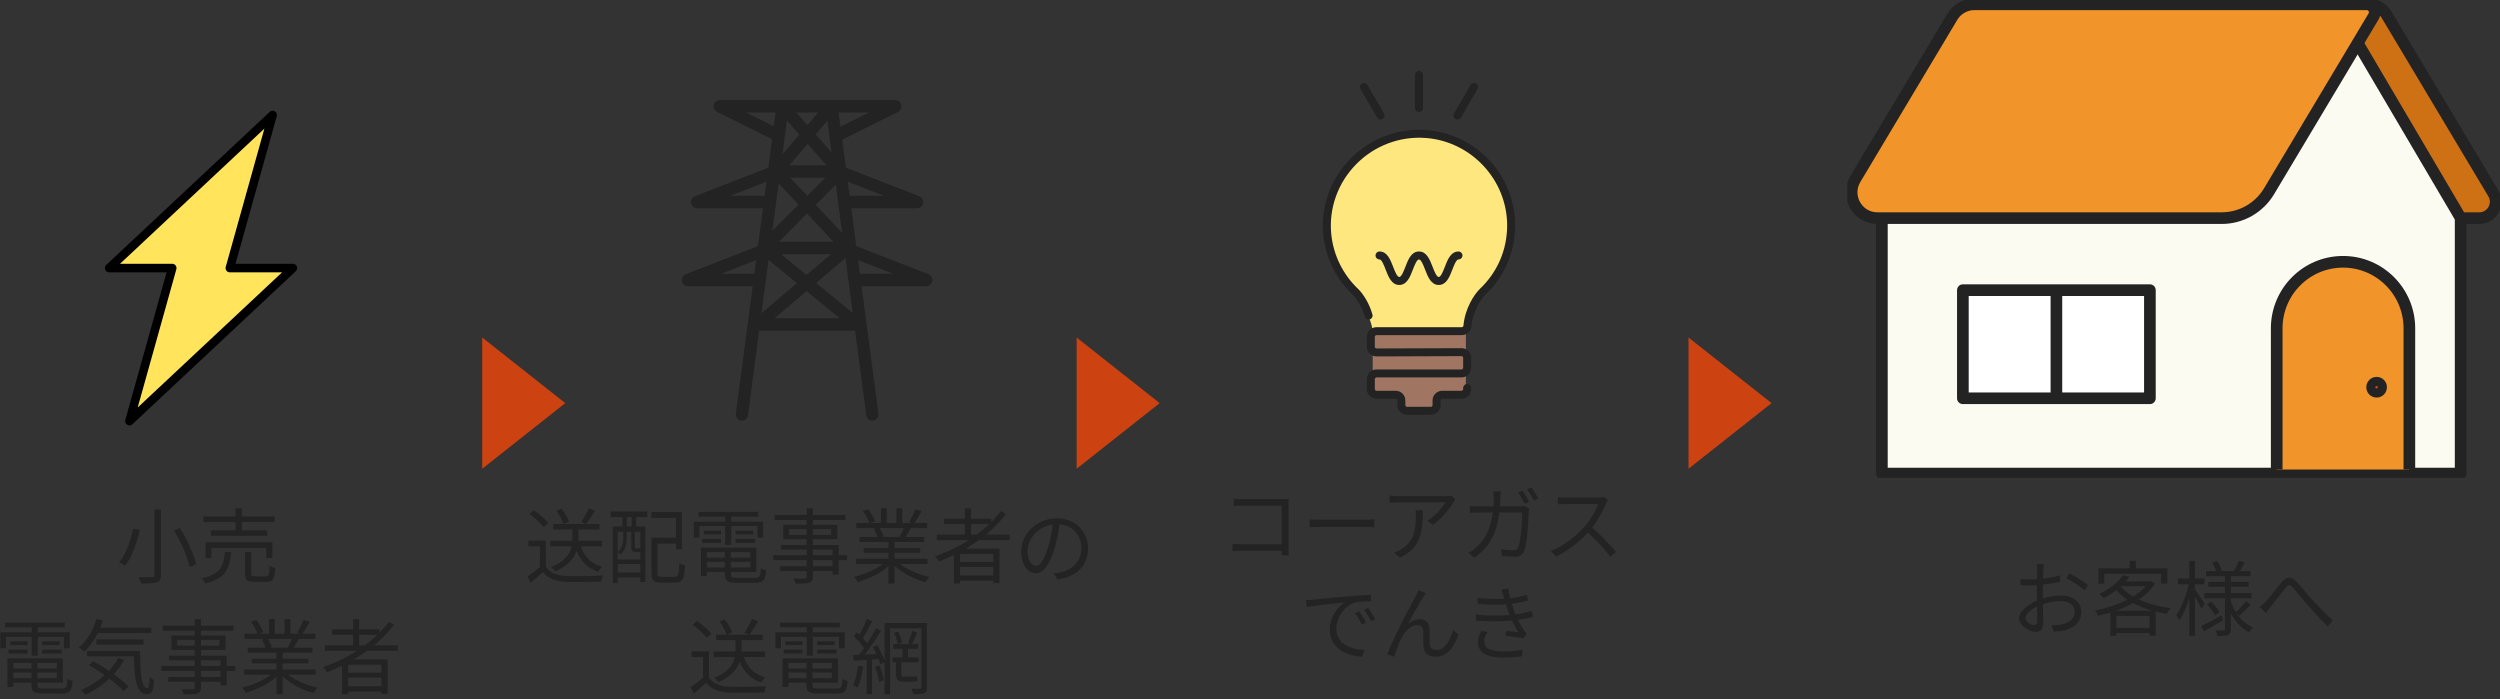 <svg width="429" height="120" viewBox="0 0 429 120" fill="none" xmlns="http://www.w3.org/2000/svg">
<rect x="0" y="0" width="429" height="120" fill="#333333" stroke="none"/>
<path d="M253.506 102.586C254.486 102.698 255.42 102.763 256.306 102.782C257.202 102.801 258.01 102.777 258.728 102.712C259.298 102.656 259.862 102.572 260.422 102.46C260.992 102.339 261.528 102.199 262.032 102.04L262.186 103.048C261.729 103.179 261.216 103.3 260.646 103.412C260.086 103.524 259.526 103.608 258.966 103.664C258.257 103.729 257.431 103.762 256.488 103.762C255.555 103.753 254.584 103.701 253.576 103.608L253.506 102.586ZM253.24 105.456C254.034 105.54 254.818 105.596 255.592 105.624C256.367 105.643 257.1 105.638 257.79 105.61C258.481 105.582 259.097 105.535 259.638 105.47C260.31 105.395 260.922 105.297 261.472 105.176C262.023 105.055 262.485 104.933 262.858 104.812L263.026 105.862C262.644 105.965 262.196 106.067 261.682 106.17C261.169 106.263 260.618 106.347 260.03 106.422C259.452 106.487 258.794 106.539 258.056 106.576C257.319 106.604 256.54 106.613 255.718 106.604C254.906 106.585 254.099 106.553 253.296 106.506L253.24 105.456ZM258.028 102.404C257.972 102.189 257.907 101.979 257.832 101.774C257.767 101.559 257.702 101.354 257.636 101.158L258.826 101.004C258.873 101.396 258.948 101.807 259.05 102.236C259.153 102.656 259.265 103.071 259.386 103.482C259.508 103.883 259.624 104.247 259.736 104.574C259.867 104.938 260.021 105.325 260.198 105.736C260.376 106.147 260.572 106.553 260.786 106.954C261.001 107.355 261.23 107.738 261.472 108.102C261.547 108.205 261.626 108.307 261.71 108.41C261.804 108.503 261.897 108.601 261.99 108.704L261.416 109.558C261.155 109.483 260.847 109.423 260.492 109.376C260.138 109.32 259.774 109.273 259.4 109.236C259.027 109.189 258.677 109.147 258.35 109.11L258.448 108.256C258.822 108.293 259.209 108.335 259.61 108.382C260.012 108.429 260.324 108.466 260.548 108.494C260.156 107.887 259.811 107.262 259.512 106.618C259.223 105.974 258.976 105.367 258.77 104.798C258.658 104.481 258.556 104.187 258.462 103.916C258.378 103.636 258.299 103.37 258.224 103.118C258.159 102.866 258.094 102.628 258.028 102.404ZM255.27 108.466C255.102 108.709 254.962 108.956 254.85 109.208C254.738 109.46 254.682 109.74 254.682 110.048C254.682 110.627 254.944 111.061 255.466 111.35C255.998 111.639 256.815 111.784 257.916 111.784C258.57 111.784 259.162 111.761 259.694 111.714C260.226 111.667 260.744 111.593 261.248 111.49L261.206 112.61C260.721 112.685 260.203 112.741 259.652 112.778C259.102 112.825 258.528 112.848 257.93 112.848C257.016 112.848 256.236 112.755 255.592 112.568C254.958 112.381 254.472 112.097 254.136 111.714C253.81 111.331 253.642 110.841 253.632 110.244C253.623 109.843 253.67 109.488 253.772 109.18C253.884 108.863 254.02 108.55 254.178 108.242L255.27 108.466Z" fill="#232323"/>
<path d="M244.658 101.787C244.602 101.862 244.532 101.965 244.448 102.095C244.374 102.217 244.294 102.343 244.21 102.473C244.052 102.707 243.86 103.019 243.636 103.411C243.422 103.794 243.188 104.209 242.936 104.657C242.684 105.096 242.437 105.53 242.194 105.959C241.961 106.389 241.756 106.776 241.578 107.121C241.914 106.813 242.26 106.594 242.614 106.463C242.978 106.323 243.328 106.253 243.664 106.253C244.131 106.253 244.514 106.398 244.812 106.687C245.12 106.977 245.284 107.397 245.302 107.947C245.312 108.227 245.316 108.526 245.316 108.843C245.326 109.151 245.33 109.455 245.33 109.753C245.33 110.043 245.34 110.304 245.358 110.537C245.386 110.892 245.508 111.149 245.722 111.307C245.937 111.457 246.194 111.531 246.492 111.531C246.875 111.531 247.22 111.429 247.528 111.223C247.846 111.009 248.121 110.729 248.354 110.383C248.597 110.038 248.798 109.665 248.956 109.263C249.115 108.862 249.241 108.479 249.334 108.115L250.258 108.871C250.016 109.618 249.717 110.281 249.362 110.859C249.008 111.429 248.578 111.877 248.074 112.203C247.58 112.53 246.992 112.693 246.31 112.693C245.816 112.693 245.419 112.6 245.12 112.413C244.831 112.236 244.621 112.012 244.49 111.741C244.369 111.471 244.299 111.195 244.28 110.915C244.271 110.645 244.262 110.351 244.252 110.033C244.252 109.716 244.252 109.403 244.252 109.095C244.252 108.787 244.243 108.507 244.224 108.255C244.206 107.947 244.108 107.709 243.93 107.541C243.762 107.364 243.52 107.275 243.202 107.275C242.829 107.275 242.465 107.387 242.11 107.611C241.765 107.826 241.448 108.106 241.158 108.451C240.878 108.797 240.65 109.156 240.472 109.529C240.37 109.735 240.253 109.982 240.122 110.271C240.001 110.561 239.884 110.859 239.772 111.167C239.66 111.475 239.558 111.765 239.464 112.035C239.38 112.306 239.315 112.53 239.268 112.707L238.064 112.287C238.232 111.811 238.452 111.27 238.722 110.663C238.993 110.057 239.287 109.422 239.604 108.759C239.922 108.087 240.248 107.425 240.584 106.771C240.92 106.109 241.238 105.488 241.536 104.909C241.844 104.321 242.12 103.808 242.362 103.369C242.605 102.921 242.787 102.585 242.908 102.361C242.992 102.193 243.076 102.025 243.16 101.857C243.254 101.68 243.342 101.489 243.426 101.283L244.658 101.787Z" fill="#232323"/>
<path d="M224.105 102.963C224.367 102.954 224.605 102.945 224.819 102.935C225.043 102.917 225.221 102.903 225.351 102.893C225.575 102.865 225.897 102.833 226.317 102.795C226.747 102.749 227.237 102.702 227.787 102.655C228.338 102.599 228.931 102.543 229.565 102.487C230.2 102.431 230.839 102.375 231.483 102.319C231.997 102.273 232.482 102.235 232.939 102.207C233.397 102.17 233.821 102.142 234.213 102.123C234.605 102.095 234.955 102.077 235.263 102.067V103.187C235.002 103.187 234.703 103.192 234.367 103.201C234.031 103.211 233.7 103.229 233.373 103.257C233.047 103.285 232.762 103.337 232.519 103.411C232.025 103.57 231.577 103.813 231.175 104.139C230.783 104.457 230.447 104.825 230.167 105.245C229.887 105.665 229.673 106.099 229.523 106.547C229.383 106.995 229.313 107.429 229.313 107.849C229.313 108.391 229.407 108.867 229.593 109.277C229.78 109.679 230.032 110.019 230.349 110.299C230.676 110.579 231.045 110.808 231.455 110.985C231.866 111.163 232.3 111.298 232.757 111.391C233.224 111.475 233.686 111.522 234.143 111.531L233.737 112.693C233.215 112.675 232.692 112.6 232.169 112.469C231.647 112.348 231.147 112.171 230.671 111.937C230.195 111.695 229.771 111.391 229.397 111.027C229.024 110.663 228.73 110.239 228.515 109.753C228.301 109.268 228.193 108.713 228.193 108.087C228.193 107.359 228.319 106.687 228.571 106.071C228.833 105.446 229.164 104.9 229.565 104.433C229.967 103.967 230.382 103.607 230.811 103.355C230.513 103.393 230.139 103.435 229.691 103.481C229.253 103.528 228.781 103.579 228.277 103.635C227.773 103.682 227.265 103.738 226.751 103.803C226.247 103.869 225.776 103.934 225.337 103.999C224.899 104.055 224.53 104.116 224.231 104.181L224.105 102.963ZM233.247 104.909C233.35 105.059 233.471 105.25 233.611 105.483C233.761 105.707 233.905 105.941 234.045 106.183C234.185 106.417 234.302 106.641 234.395 106.855L233.681 107.191C233.523 106.846 233.345 106.505 233.149 106.169C232.953 105.824 232.748 105.507 232.533 105.217L233.247 104.909ZM234.773 104.321C234.885 104.471 235.016 104.657 235.165 104.881C235.315 105.105 235.459 105.339 235.599 105.581C235.749 105.815 235.879 106.039 235.991 106.253L235.263 106.603C235.095 106.258 234.909 105.917 234.703 105.581C234.507 105.245 234.302 104.933 234.087 104.643L234.773 104.321Z" fill="#232323"/>
<path d="M275.919 85.81C275.872 85.866 275.812 85.959 275.737 86.09C275.672 86.211 275.616 86.323 275.569 86.426C275.392 86.883 275.158 87.392 274.869 87.952C274.58 88.502 274.258 89.048 273.903 89.59C273.548 90.131 273.175 90.621 272.783 91.06C272.27 91.638 271.705 92.203 271.089 92.754C270.473 93.295 269.824 93.804 269.143 94.28C268.462 94.746 267.752 95.148 267.015 95.484L266.119 94.546C266.875 94.247 267.598 93.878 268.289 93.44C268.989 92.992 269.642 92.506 270.249 91.984C270.865 91.452 271.411 90.92 271.887 90.388C272.204 90.024 272.517 89.618 272.825 89.17C273.142 88.712 273.422 88.25 273.665 87.784C273.917 87.308 274.099 86.878 274.211 86.496C274.136 86.496 273.959 86.496 273.679 86.496C273.399 86.496 273.068 86.496 272.685 86.496C272.302 86.496 271.901 86.496 271.481 86.496C271.061 86.496 270.66 86.496 270.277 86.496C269.894 86.496 269.563 86.496 269.283 86.496C269.012 86.496 268.835 86.496 268.751 86.496C268.592 86.496 268.41 86.5 268.205 86.51C268.009 86.519 267.827 86.528 267.659 86.538C267.5 86.547 267.393 86.556 267.337 86.566V85.292C267.402 85.301 267.519 85.315 267.687 85.334C267.864 85.343 268.051 85.352 268.247 85.362C268.443 85.371 268.611 85.376 268.751 85.376C268.854 85.376 269.04 85.376 269.311 85.376C269.582 85.376 269.904 85.376 270.277 85.376C270.66 85.376 271.056 85.376 271.467 85.376C271.878 85.376 272.27 85.376 272.643 85.376C273.026 85.376 273.352 85.376 273.623 85.376C273.894 85.376 274.071 85.376 274.155 85.376C274.388 85.376 274.594 85.366 274.771 85.348C274.958 85.329 275.102 85.301 275.205 85.264L275.919 85.81ZM272.965 90.318C273.348 90.635 273.74 90.985 274.141 91.368C274.552 91.75 274.953 92.147 275.345 92.558C275.737 92.959 276.101 93.346 276.437 93.72C276.773 94.084 277.062 94.415 277.305 94.714L276.325 95.554C275.998 95.106 275.606 94.625 275.149 94.112C274.692 93.589 274.206 93.071 273.693 92.558C273.189 92.035 272.68 91.554 272.167 91.116L272.965 90.318Z" fill="#232323"/>
<path d="M261.261 84.2C261.382 84.368 261.513 84.568 261.653 84.802C261.793 85.026 261.928 85.254 262.059 85.488C262.19 85.721 262.306 85.931 262.409 86.118L261.653 86.454C261.513 86.174 261.336 85.847 261.121 85.474C260.906 85.1 260.706 84.783 260.519 84.522L261.261 84.2ZM262.801 83.64C262.922 83.817 263.053 84.022 263.193 84.256C263.342 84.48 263.487 84.708 263.627 84.942C263.767 85.166 263.879 85.366 263.963 85.544L263.221 85.88C263.062 85.572 262.876 85.24 262.661 84.886C262.456 84.531 262.255 84.223 262.059 83.962L262.801 83.64ZM257.551 84.326C257.532 84.475 257.514 84.662 257.495 84.886C257.486 85.1 257.476 85.292 257.467 85.46C257.43 86.888 257.304 88.138 257.089 89.212C256.874 90.276 256.576 91.209 256.193 92.012C255.82 92.805 255.362 93.5 254.821 94.098C254.289 94.695 253.678 95.232 252.987 95.708L251.965 94.882C252.189 94.76 252.432 94.611 252.693 94.434C252.954 94.247 253.192 94.051 253.407 93.846C253.846 93.454 254.238 93.006 254.583 92.502C254.938 91.988 255.241 91.4 255.493 90.738C255.754 90.066 255.955 89.3 256.095 88.442C256.244 87.574 256.324 86.589 256.333 85.488C256.333 85.376 256.328 85.25 256.319 85.11C256.31 84.97 256.296 84.83 256.277 84.69C256.268 84.55 256.254 84.428 256.235 84.326H257.551ZM262.409 87.224C262.39 87.345 262.372 87.466 262.353 87.588C262.344 87.709 262.339 87.816 262.339 87.91C262.33 88.18 262.311 88.544 262.283 89.002C262.264 89.45 262.232 89.944 262.185 90.486C262.148 91.027 262.096 91.568 262.031 92.11C261.975 92.642 261.9 93.136 261.807 93.594C261.714 94.042 261.606 94.401 261.485 94.672C261.345 94.97 261.154 95.185 260.911 95.316C260.678 95.456 260.37 95.526 259.987 95.526C259.632 95.526 259.259 95.516 258.867 95.498C258.475 95.479 258.097 95.456 257.733 95.428L257.593 94.266C257.976 94.312 258.344 94.35 258.699 94.378C259.063 94.406 259.39 94.42 259.679 94.42C259.884 94.42 260.052 94.387 260.183 94.322C260.314 94.256 260.416 94.14 260.491 93.972C260.603 93.748 260.696 93.449 260.771 93.076C260.846 92.702 260.911 92.287 260.967 91.83C261.023 91.363 261.07 90.892 261.107 90.416C261.144 89.93 261.168 89.473 261.177 89.044C261.196 88.614 261.205 88.25 261.205 87.952H253.827C253.547 87.952 253.272 87.956 253.001 87.966C252.73 87.966 252.469 87.98 252.217 88.008V86.832C252.46 86.85 252.721 86.869 253.001 86.888C253.281 86.897 253.552 86.902 253.813 86.902H260.729C260.916 86.902 261.079 86.897 261.219 86.888C261.368 86.869 261.504 86.85 261.625 86.832L262.409 87.224Z" fill="#232323"/>
<path d="M249.753 85.712C249.697 85.777 249.632 85.856 249.557 85.95C249.492 86.043 249.431 86.132 249.375 86.216C249.198 86.533 248.932 86.925 248.577 87.392C248.232 87.849 247.83 88.32 247.373 88.806C246.916 89.282 246.421 89.706 245.889 90.08L244.965 89.338C245.292 89.151 245.609 88.927 245.917 88.666C246.234 88.395 246.528 88.115 246.799 87.826C247.079 87.527 247.322 87.238 247.527 86.958C247.742 86.668 247.91 86.416 248.031 86.202C247.882 86.202 247.639 86.202 247.303 86.202C246.976 86.202 246.584 86.202 246.127 86.202C245.679 86.202 245.198 86.202 244.685 86.202C244.172 86.202 243.663 86.202 243.159 86.202C242.655 86.202 242.184 86.202 241.745 86.202C241.306 86.202 240.938 86.202 240.639 86.202C240.34 86.202 240.144 86.202 240.051 86.202C239.79 86.202 239.528 86.211 239.267 86.23C239.006 86.239 238.735 86.258 238.455 86.286V85.012C238.698 85.049 238.959 85.082 239.239 85.11C239.519 85.128 239.79 85.138 240.051 85.138C240.144 85.138 240.345 85.138 240.653 85.138C240.961 85.138 241.334 85.138 241.773 85.138C242.221 85.138 242.706 85.138 243.229 85.138C243.752 85.138 244.27 85.138 244.783 85.138C245.306 85.138 245.796 85.138 246.253 85.138C246.71 85.138 247.098 85.138 247.415 85.138C247.742 85.138 247.966 85.138 248.087 85.138C248.18 85.138 248.288 85.138 248.409 85.138C248.54 85.128 248.666 85.114 248.787 85.096C248.908 85.077 249.002 85.063 249.067 85.054L249.753 85.712ZM244.167 87.56C244.167 88.316 244.144 89.025 244.097 89.688C244.05 90.35 243.957 90.971 243.817 91.55C243.677 92.128 243.462 92.665 243.173 93.16C242.893 93.645 242.515 94.102 242.039 94.532C241.563 94.952 240.97 95.339 240.261 95.694L239.225 94.854C239.421 94.788 239.631 94.704 239.855 94.602C240.079 94.49 240.289 94.364 240.485 94.224C241.036 93.897 241.474 93.528 241.801 93.118C242.128 92.707 242.37 92.264 242.529 91.788C242.697 91.302 242.809 90.794 242.865 90.262C242.93 89.72 242.963 89.16 242.963 88.582C242.963 88.404 242.958 88.236 242.949 88.078C242.949 87.919 242.935 87.746 242.907 87.56H244.167Z" fill="#232323"/>
<path d="M224.707 89.113C224.847 89.123 225.02 89.137 225.225 89.155C225.43 89.165 225.654 89.174 225.897 89.183C226.149 89.183 226.401 89.183 226.653 89.183C226.802 89.183 227.031 89.183 227.339 89.183C227.656 89.183 228.025 89.183 228.445 89.183C228.865 89.183 229.308 89.183 229.775 89.183C230.251 89.183 230.722 89.183 231.189 89.183C231.665 89.183 232.113 89.183 232.533 89.183C232.962 89.183 233.331 89.183 233.639 89.183C233.947 89.183 234.176 89.183 234.325 89.183C234.68 89.183 234.983 89.174 235.235 89.155C235.487 89.137 235.688 89.123 235.837 89.113V90.485C235.697 90.476 235.487 90.462 235.207 90.443C234.936 90.425 234.647 90.415 234.339 90.415C234.19 90.415 233.956 90.415 233.639 90.415C233.322 90.415 232.953 90.415 232.533 90.415C232.122 90.415 231.679 90.415 231.203 90.415C230.727 90.415 230.251 90.415 229.775 90.415C229.308 90.415 228.865 90.415 228.445 90.415C228.034 90.415 227.67 90.415 227.353 90.415C227.036 90.415 226.802 90.415 226.653 90.415C226.27 90.415 225.906 90.425 225.561 90.443C225.216 90.453 224.931 90.467 224.707 90.485V89.113Z" fill="#232323"/>
<path d="M211.688 85.571C211.921 85.599 212.178 85.623 212.458 85.641C212.738 85.651 212.99 85.655 213.214 85.655H220.116C220.284 85.655 220.461 85.655 220.648 85.655C220.844 85.646 221.012 85.637 221.152 85.627C221.143 85.786 221.133 85.968 221.124 86.173C221.115 86.369 221.11 86.551 221.11 86.719V93.943C221.11 94.195 221.115 94.457 221.124 94.727C221.143 94.998 221.157 95.189 221.166 95.301H219.906C219.915 95.189 219.92 95.021 219.92 94.797C219.929 94.564 219.934 94.321 219.934 94.069V86.775H213.228C212.967 86.775 212.682 86.78 212.374 86.789C212.075 86.799 211.847 86.808 211.688 86.817V85.571ZM211.506 93.299C211.683 93.318 211.912 93.337 212.192 93.355C212.481 93.374 212.771 93.383 213.06 93.383H220.564V94.517H213.088C212.808 94.517 212.519 94.522 212.22 94.531C211.931 94.541 211.693 94.555 211.506 94.573V93.299Z" fill="#232323"/>
<g clip-path="url(#clip0_4088_20945)">
<path d="M251.652 56.389C251.652 56.389 251.602 53.423 253.437 51.312C255.272 49.201 259.314 45.7 259.314 38.692C259.314 31.683 253.085 22.955 243.836 22.955C234.586 22.955 227.689 31.414 227.689 38.426C227.689 45.439 232.203 49.752 233.041 50.587C233.88 51.422 235.457 55.653 235.485 56.389" fill="#FFE780"/>
<path d="M251.545 56.897H235.555V67.782H251.545V56.897Z" fill="#A07562"/>
<path d="M246.229 66.676H240.744V70.491H246.229V66.676Z" fill="#A07562"/>
<path d="M245.532 71.176H241.453C240.534 71.176 239.786 70.432 239.786 69.517V68.714C239.786 68.554 239.655 68.422 239.493 68.422H236.211C235.292 68.422 234.545 67.677 234.545 66.763V65.056C234.545 64.141 235.293 63.396 236.212 63.396H250.785C250.946 63.396 251.078 63.266 251.078 63.105V61.402C251.078 61.296 251.024 61.228 250.991 61.195C250.958 61.162 250.889 61.11 250.785 61.11L236.219 61.164C235.774 61.16 235.354 60.994 235.037 60.679C234.721 60.366 234.547 59.949 234.547 59.504V57.801C234.547 56.886 235.294 56.142 236.214 56.142H250.833C250.984 56.142 251.109 56.029 251.123 55.88C251.409 52.838 253.002 50.516 253.898 49.624C253.902 49.62 253.906 49.616 253.91 49.612C256.95 46.739 258.626 42.86 258.626 38.689C258.626 30.912 252.535 24.322 244.758 23.684C240.292 23.318 235.912 24.95 232.739 28.162C229.567 31.374 228.003 35.762 228.447 40.201C228.806 43.782 230.454 47.125 233.087 49.612C233.091 49.616 233.095 49.62 233.1 49.624C233.893 50.413 234.944 51.97 235.513 53.969C235.616 54.333 235.404 54.711 235.039 54.813C234.673 54.916 234.294 54.705 234.191 54.341C233.695 52.598 232.774 51.237 232.133 50.597C229.266 47.888 227.472 44.243 227.081 40.339C226.596 35.495 228.302 30.707 231.761 27.204C235.219 23.702 239.999 21.922 244.872 22.323C248.986 22.66 252.8 24.512 255.613 27.538C258.443 30.582 260 34.543 260 38.692C260 43.239 258.176 47.468 254.863 50.601C254.148 51.316 252.741 53.358 252.491 56.01C252.409 56.867 251.698 57.512 250.832 57.512H236.212C236.052 57.512 235.92 57.644 235.92 57.804V59.507C235.92 59.612 235.973 59.681 236.006 59.713C236.038 59.745 236.108 59.798 236.212 59.798L250.778 59.745H250.785C251.229 59.745 251.647 59.916 251.961 60.229C252.278 60.542 252.452 60.96 252.452 61.404V63.108C252.452 64.023 251.704 64.767 250.785 64.767H236.212C236.052 64.767 235.92 64.898 235.92 65.058V66.766C235.92 66.926 236.05 67.057 236.212 67.057H239.493C240.413 67.057 241.16 67.803 241.16 68.717V69.52C241.16 69.68 241.291 69.811 241.453 69.811H245.532C245.693 69.811 245.825 69.68 245.825 69.52V68.717C245.825 67.801 246.573 67.057 247.492 67.057H250.786C250.892 67.057 250.961 67.004 250.992 66.972C251.024 66.941 251.078 66.871 251.078 66.767V66.589C251.078 66.212 251.384 65.905 251.765 65.905C252.144 65.905 252.452 66.212 252.452 66.589V66.767C252.452 67.21 252.279 67.628 251.964 67.941C251.649 68.254 251.23 68.427 250.785 68.427H247.491C247.33 68.427 247.198 68.558 247.198 68.718V69.521C247.198 70.436 246.45 71.18 245.531 71.18L245.532 71.176Z" fill="#232323"/>
<path d="M246.885 48.9C245.567 48.9 245.027 47.505 244.55 46.273C244.264 45.535 243.872 44.522 243.498 44.522C243.125 44.522 242.733 45.535 242.447 46.273C241.971 47.505 241.431 48.9 240.113 48.9C238.795 48.9 238.255 47.505 237.78 46.273C237.494 45.535 237.102 44.522 236.728 44.522C236.354 44.522 236.041 44.216 236.041 43.838C236.041 43.461 236.349 43.154 236.728 43.154C238.046 43.154 238.586 44.55 239.062 45.781C239.348 46.52 239.739 47.532 240.113 47.532C240.487 47.532 240.879 46.52 241.165 45.781C241.64 44.55 242.18 43.154 243.498 43.154C244.816 43.154 245.356 44.55 245.833 45.781C246.119 46.52 246.511 47.532 246.886 47.532C247.261 47.532 247.653 46.52 247.938 45.781C248.414 44.55 248.953 43.154 250.273 43.154C250.652 43.154 250.96 43.461 250.96 43.838C250.96 44.216 250.652 44.522 250.273 44.522C249.893 44.522 249.506 45.535 249.221 46.273C248.744 47.505 248.206 48.9 246.886 48.9H246.885Z" fill="#232323"/>
<path d="M243.5 19.22C243.12 19.22 242.812 18.913 242.812 18.536V12.86C242.812 12.482 243.12 12.176 243.5 12.176C243.879 12.176 244.187 12.482 244.187 12.86V18.536C244.187 18.913 243.879 19.22 243.5 19.22Z" fill="#232323"/>
<path d="M250.09 20.522C249.973 20.522 249.855 20.492 249.746 20.43C249.417 20.241 249.305 19.823 249.494 19.496L252.346 14.58C252.536 14.253 252.956 14.141 253.285 14.33C253.613 14.519 253.726 14.937 253.536 15.264L250.685 20.18C250.557 20.399 250.326 20.522 250.09 20.522Z" fill="#232323"/>
<path d="M236.908 20.522C236.67 20.522 236.439 20.399 236.313 20.18L233.461 15.264C233.272 14.937 233.384 14.519 233.713 14.33C234.041 14.141 234.462 14.253 234.651 14.58L237.503 19.496C237.693 19.823 237.58 20.241 237.252 20.43C237.143 20.492 237.025 20.522 236.908 20.522Z" fill="#232323"/>
</g>
<path d="M55.757 110.734H68.245V111.686H55.757V110.734ZM56.989 108.004H65.109V108.928H56.989V108.004ZM59.271 115.438H65.865V116.278H59.271V115.438ZM59.271 117.748H65.865V118.658H59.271V117.748ZM60.587 106.24H61.623V111.238H60.587V106.24ZM66.719 106.716L67.615 107.206C66.682 108.429 65.604 109.549 64.381 110.566C63.168 111.584 61.861 112.494 60.461 113.296C59.061 114.099 57.614 114.785 56.121 115.354C56.084 115.27 56.023 115.177 55.939 115.074C55.855 114.962 55.767 114.855 55.673 114.752C55.589 114.64 55.515 114.547 55.449 114.472C56.961 113.95 58.413 113.306 59.803 112.54C61.194 111.775 62.477 110.902 63.653 109.922C64.839 108.942 65.861 107.874 66.719 106.716ZM58.697 113.156H66.523V119.064H65.445V114.052H59.747V119.12H58.697V113.156Z" fill="#232323"/>
<path d="M41.896 114.879H54.16V115.775H41.896V114.879ZM41.938 108.733H54.104V109.629H41.938V108.733ZM42.512 111.141H53.6V112.009H42.512V111.141ZM43.212 113.031H52.914V113.843H43.212V113.031ZM47.454 111.547H48.504V119.121H47.454V111.547ZM46.166 106.227H47.16V109.167H46.166V106.227ZM48.826 106.227H49.834V109.111H48.826V106.227ZM47.118 115.243L47.958 115.635C47.528 116.111 46.996 116.563 46.362 116.993C45.727 117.413 45.05 117.781 44.332 118.099C43.613 118.425 42.904 118.687 42.204 118.883C42.157 118.789 42.092 118.687 42.008 118.575C41.933 118.472 41.854 118.365 41.77 118.253C41.686 118.15 41.602 118.066 41.518 118.001C42.208 117.842 42.908 117.623 43.618 117.343C44.327 117.063 44.99 116.741 45.606 116.377C46.222 116.013 46.726 115.635 47.118 115.243ZM48.826 115.215C49.124 115.523 49.484 115.821 49.904 116.111C50.333 116.4 50.8 116.666 51.304 116.909C51.817 117.151 52.344 117.366 52.886 117.553C53.427 117.73 53.964 117.879 54.496 118.001C54.421 118.075 54.337 118.164 54.244 118.267C54.16 118.379 54.076 118.491 53.992 118.603C53.908 118.724 53.842 118.831 53.796 118.925C53.264 118.775 52.722 118.589 52.172 118.365C51.63 118.141 51.103 117.884 50.59 117.595C50.086 117.305 49.61 116.988 49.162 116.643C48.723 116.297 48.34 115.938 48.014 115.565L48.826 115.215ZM52.074 106.409L53.152 106.703C52.946 107.076 52.727 107.459 52.494 107.851C52.26 108.233 52.046 108.565 51.85 108.845L50.996 108.551C51.126 108.355 51.257 108.131 51.388 107.879C51.528 107.627 51.658 107.37 51.78 107.109C51.901 106.847 51.999 106.614 52.074 106.409ZM50.198 109.363L51.276 109.643C51.108 109.951 50.935 110.259 50.758 110.567C50.58 110.865 50.412 111.131 50.254 111.365L49.386 111.099C49.526 110.847 49.67 110.557 49.82 110.231C49.978 109.904 50.104 109.615 50.198 109.363ZM43.072 106.689L43.968 106.381C44.21 106.689 44.444 107.039 44.668 107.431C44.901 107.823 45.069 108.163 45.172 108.453L44.22 108.817C44.126 108.527 43.968 108.182 43.744 107.781C43.529 107.379 43.305 107.015 43.072 106.689ZM44.906 109.727L45.9 109.545C46.058 109.769 46.208 110.025 46.348 110.315C46.497 110.595 46.6 110.842 46.656 111.057L45.62 111.267C45.564 111.061 45.466 110.814 45.326 110.525C45.195 110.226 45.055 109.96 44.906 109.727Z" fill="#232323"/>
<path d="M33.426 106.24H34.49V117.944C34.49 118.262 34.438 118.495 34.336 118.644C34.242 118.803 34.084 118.92 33.86 118.994C33.645 119.069 33.346 119.116 32.964 119.134C32.59 119.153 32.11 119.162 31.522 119.162C31.494 119.032 31.442 118.878 31.368 118.7C31.293 118.532 31.218 118.392 31.144 118.28C31.424 118.29 31.695 118.294 31.956 118.294C32.227 118.294 32.46 118.29 32.656 118.28C32.861 118.28 33.001 118.28 33.076 118.28C33.206 118.271 33.295 118.243 33.342 118.196C33.398 118.15 33.426 118.066 33.426 117.944V106.24ZM27.938 107.36H40.09V108.228H27.938V107.36ZM30.416 109.796V110.79H37.626V109.796H30.416ZM29.408 109.054H38.69V111.532H29.408V109.054ZM29.002 112.526H38.914V117.608H37.85V113.296H29.002V112.526ZM27.672 114.276H40.37V115.116H27.672V114.276ZM28.876 116.166H38.396V116.992H28.876V116.166Z" fill="#232323"/>
<path d="M16.375 107.724H25.965V108.634H16.375V107.724ZM16.529 109.726H24.635V110.608H16.529V109.726ZM14.919 111.728H23.361V112.638H14.919V111.728ZM16.557 106.212L17.649 106.45C17.313 107.533 16.87 108.541 16.319 109.474C15.768 110.398 15.157 111.173 14.485 111.798C14.42 111.733 14.326 111.658 14.205 111.574C14.093 111.481 13.976 111.392 13.855 111.308C13.734 111.224 13.627 111.159 13.533 111.112C14.214 110.552 14.816 109.843 15.339 108.984C15.862 108.116 16.268 107.192 16.557 106.212ZM20.309 112.89L21.317 113.226C20.823 114.113 20.225 114.934 19.525 115.69C18.825 116.437 18.064 117.109 17.243 117.706C16.431 118.294 15.577 118.803 14.681 119.232C14.634 119.157 14.565 119.069 14.471 118.966C14.378 118.863 14.28 118.761 14.177 118.658C14.075 118.565 13.981 118.485 13.897 118.42C14.793 118.037 15.643 117.571 16.445 117.02C17.257 116.469 17.994 115.844 18.657 115.144C19.32 114.444 19.87 113.693 20.309 112.89ZM22.969 111.728H24.033C24.043 112.643 24.061 113.487 24.089 114.262C24.127 115.027 24.187 115.699 24.271 116.278C24.364 116.847 24.495 117.295 24.663 117.622C24.831 117.939 25.046 118.098 25.307 118.098C25.447 118.098 25.541 117.916 25.587 117.552C25.634 117.179 25.662 116.693 25.671 116.096C25.783 116.208 25.904 116.325 26.035 116.446C26.175 116.558 26.301 116.651 26.413 116.726C26.385 117.305 26.334 117.771 26.259 118.126C26.184 118.481 26.068 118.733 25.909 118.882C25.75 119.041 25.526 119.125 25.237 119.134C24.742 119.134 24.346 118.952 24.047 118.588C23.748 118.224 23.52 117.715 23.361 117.062C23.212 116.399 23.109 115.62 23.053 114.724C23.006 113.819 22.979 112.82 22.969 111.728ZM15.255 114.136L16.011 113.464C16.552 113.753 17.108 114.08 17.677 114.444C18.256 114.799 18.816 115.172 19.357 115.564C19.908 115.956 20.416 116.343 20.883 116.726C21.35 117.109 21.737 117.473 22.045 117.818L21.219 118.616C20.921 118.271 20.543 117.902 20.085 117.51C19.637 117.118 19.142 116.721 18.601 116.32C18.06 115.919 17.505 115.531 16.935 115.158C16.366 114.785 15.806 114.444 15.255 114.136Z" fill="#232323"/>
<path d="M1.786 114.71H10.187V115.41H1.786V114.71ZM1.814 112.974H10.789V117.146H1.814V116.376H9.752V113.744H1.814V112.974ZM5.398 113.352H6.42V117.58C6.42 117.813 6.486 117.967 6.616 118.042C6.747 118.116 7.032 118.154 7.47 118.154C7.554 118.154 7.694 118.154 7.89 118.154C8.096 118.154 8.329 118.154 8.59 118.154C8.852 118.154 9.113 118.154 9.374 118.154C9.645 118.154 9.888 118.154 10.102 118.154C10.326 118.154 10.495 118.154 10.607 118.154C10.858 118.154 11.045 118.112 11.166 118.028C11.297 117.953 11.39 117.799 11.447 117.566C11.502 117.323 11.54 116.968 11.559 116.502C11.671 116.576 11.815 116.646 11.992 116.712C12.17 116.777 12.329 116.824 12.469 116.852C12.422 117.421 12.342 117.86 12.23 118.168C12.118 118.476 11.941 118.69 11.698 118.812C11.456 118.942 11.115 119.008 10.677 119.008C10.602 119.008 10.453 119.008 10.229 119.008C10.014 119.008 9.762 119.008 9.472 119.008C9.192 119.008 8.908 119.008 8.618 119.008C8.329 119.008 8.072 119.008 7.848 119.008C7.634 119.008 7.489 119.008 7.414 119.008C6.901 119.008 6.495 118.966 6.196 118.882C5.898 118.807 5.688 118.667 5.566 118.462C5.454 118.256 5.398 117.962 5.398 117.58V113.352ZM1.282 112.974H2.29V117.874H1.282V112.974ZM0.876 106.842H11.111V107.654H0.876V106.842ZM1.758 110.048H4.726V110.706H1.758V110.048ZM1.478 111.476H4.726V112.148H1.478V111.476ZM7.218 111.476H10.579V112.148H7.218V111.476ZM7.218 110.048H10.229V110.706H7.218V110.048ZM5.44 107.15H6.476V112.498H5.44V107.15ZM0.064 108.508H11.95V111.252H10.97V109.278H1.016V111.252H0.064V108.508Z" fill="#232323"/>
<path d="M34.911 88.626H47.119V89.592H34.911V88.626ZM36.213 91.006H45.859V91.944H36.213V91.006ZM35.275 93.064H46.741V95.752H45.691V94.03H36.283V95.752H35.275V93.064ZM40.413 87.24H41.505V91.496H40.413V87.24ZM42.051 94.73H43.101V98.44C43.101 98.636 43.139 98.762 43.213 98.818C43.297 98.874 43.479 98.902 43.759 98.902C43.825 98.902 43.941 98.902 44.109 98.902C44.277 98.902 44.459 98.902 44.655 98.902C44.861 98.902 45.052 98.902 45.229 98.902C45.416 98.902 45.547 98.902 45.621 98.902C45.789 98.902 45.915 98.86 45.999 98.776C46.093 98.692 46.158 98.52 46.195 98.258C46.233 97.997 46.256 97.6 46.265 97.068C46.349 97.124 46.447 97.18 46.559 97.236C46.671 97.292 46.788 97.344 46.909 97.39C47.031 97.428 47.138 97.46 47.231 97.488C47.194 98.123 47.124 98.613 47.021 98.958C46.928 99.304 46.779 99.537 46.573 99.658C46.368 99.789 46.083 99.854 45.719 99.854C45.645 99.854 45.509 99.854 45.313 99.854C45.117 99.854 44.903 99.854 44.669 99.854C44.436 99.854 44.226 99.854 44.039 99.854C43.852 99.854 43.727 99.854 43.661 99.854C43.232 99.854 42.901 99.812 42.667 99.728C42.443 99.654 42.285 99.514 42.191 99.308C42.098 99.103 42.051 98.818 42.051 98.454V94.73ZM38.593 94.73H39.685C39.62 95.449 39.513 96.098 39.363 96.676C39.214 97.246 38.98 97.75 38.663 98.188C38.346 98.627 37.907 99.005 37.347 99.322C36.797 99.649 36.083 99.92 35.205 100.134C35.177 100.041 35.13 99.938 35.065 99.826C35 99.714 34.925 99.602 34.841 99.49C34.767 99.388 34.692 99.304 34.617 99.238C35.42 99.061 36.073 98.842 36.577 98.58C37.081 98.319 37.468 98.006 37.739 97.642C38.019 97.269 38.22 96.844 38.341 96.368C38.462 95.883 38.547 95.337 38.593 94.73Z" fill="#232323"/>
<path d="M26.497 87.436H27.631V98.665C27.631 99.047 27.575 99.332 27.463 99.519C27.351 99.705 27.169 99.841 26.917 99.924C26.656 100.009 26.301 100.065 25.853 100.093C25.415 100.121 24.869 100.13 24.215 100.121C24.197 100.027 24.159 99.91 24.103 99.77C24.057 99.64 24.005 99.509 23.949 99.379C23.893 99.248 23.837 99.131 23.781 99.028C24.127 99.038 24.458 99.043 24.775 99.043C25.093 99.052 25.368 99.052 25.601 99.043C25.844 99.043 26.012 99.043 26.105 99.043C26.245 99.033 26.343 99.005 26.399 98.959C26.465 98.903 26.497 98.805 26.497 98.665V87.436ZM29.871 91.007L30.879 90.629C31.299 91.282 31.696 91.982 32.069 92.728C32.443 93.475 32.769 94.208 33.049 94.927C33.339 95.645 33.544 96.284 33.665 96.844L32.531 97.306C32.429 96.746 32.242 96.107 31.971 95.388C31.71 94.66 31.393 93.918 31.019 93.162C30.655 92.397 30.273 91.678 29.871 91.007ZM22.829 90.727L24.005 90.922C23.847 91.604 23.651 92.323 23.417 93.079C23.184 93.825 22.904 94.549 22.577 95.249C22.251 95.939 21.873 96.546 21.443 97.069C21.359 97.003 21.257 96.938 21.135 96.873C21.023 96.798 20.902 96.728 20.771 96.662C20.65 96.597 20.543 96.546 20.449 96.508C20.869 96.014 21.233 95.435 21.541 94.772C21.849 94.11 22.111 93.428 22.325 92.728C22.549 92.019 22.717 91.352 22.829 90.727Z" fill="#232323"/>
<g clip-path="url(#clip1_4088_20945)">
<path d="M50.265 45.999H39.443L46.786 19.736L18.734 45.999H29.556L22.213 72.264L50.265 45.999Z" fill="#FFE45C"/>
<path d="M22.213 73C22.082 73 21.95 72.965 21.831 72.893C21.549 72.722 21.417 72.383 21.505 72.065L28.586 46.737H18.734C18.433 46.737 18.161 46.553 18.051 46.27C17.941 45.989 18.013 45.668 18.233 45.462L46.283 19.199C46.524 18.974 46.884 18.937 47.166 19.108C47.449 19.279 47.581 19.617 47.493 19.935L40.412 45.263H50.263C50.565 45.263 50.836 45.447 50.947 45.73C51.057 46.011 50.985 46.332 50.764 46.538L22.716 72.802C22.576 72.933 22.395 73 22.213 73ZM20.597 45.263H29.555C29.784 45.263 30.001 45.371 30.14 45.555C30.278 45.739 30.323 45.976 30.262 46.198L23.627 69.93L48.401 46.736H39.443C39.214 46.736 38.996 46.628 38.858 46.444C38.72 46.26 38.674 46.023 38.736 45.801L45.37 22.069L20.597 45.263Z" fill="black"/>
</g>
<path d="M154.889 111.265H155.799V113.043H154.889V111.265ZM156.555 108.269L157.409 108.549C157.251 108.885 157.087 109.24 156.919 109.613C156.761 109.987 156.607 110.304 156.457 110.565L155.813 110.327C155.907 110.131 156 109.912 156.093 109.669C156.187 109.427 156.275 109.184 156.359 108.941C156.443 108.689 156.509 108.465 156.555 108.269ZM153.433 108.605L154.105 108.367C154.273 108.657 154.418 108.988 154.539 109.361C154.661 109.725 154.745 110.033 154.791 110.285L154.049 110.551C154.021 110.29 153.947 109.977 153.825 109.613C153.713 109.24 153.583 108.904 153.433 108.605ZM151.795 106.911H158.501V107.835H152.747V119.147H151.795V106.911ZM158.109 106.911H159.061V117.929C159.061 118.219 159.029 118.438 158.963 118.587C158.898 118.746 158.772 118.867 158.585 118.951C158.399 119.026 158.151 119.073 157.843 119.091C157.535 119.119 157.157 119.129 156.709 119.119C156.691 118.998 156.649 118.844 156.583 118.657C156.527 118.471 156.467 118.312 156.401 118.181C156.728 118.191 157.027 118.195 157.297 118.195C157.577 118.205 157.764 118.209 157.857 118.209C157.951 118.2 158.016 118.172 158.053 118.125C158.091 118.088 158.109 118.023 158.109 117.929V106.911ZM153.265 110.523H157.549V111.349H153.265V110.523ZM153.153 112.805H157.633V113.645H153.153V112.805ZM153.755 113.267H154.665V115.633C154.665 115.811 154.679 115.937 154.707 116.011C154.745 116.077 154.833 116.109 154.973 116.109C155.029 116.109 155.132 116.109 155.281 116.109C155.44 116.109 155.608 116.109 155.785 116.109C155.963 116.109 156.126 116.109 156.275 116.109C156.425 116.109 156.532 116.109 156.597 116.109C156.7 116.109 156.831 116.105 156.989 116.095C157.148 116.077 157.274 116.058 157.367 116.039C157.377 116.161 157.386 116.31 157.395 116.487C157.414 116.655 157.433 116.791 157.451 116.893C157.358 116.921 157.237 116.94 157.087 116.949C156.938 116.959 156.779 116.963 156.611 116.963C156.546 116.963 156.434 116.963 156.275 116.963C156.117 116.963 155.944 116.963 155.757 116.963C155.571 116.963 155.403 116.963 155.253 116.963C155.104 116.963 155.011 116.963 154.973 116.963C154.637 116.963 154.381 116.921 154.203 116.837C154.035 116.753 153.919 116.613 153.853 116.417C153.788 116.212 153.755 115.946 153.755 115.619V113.267ZM148.743 106.239L149.667 106.589C149.499 106.935 149.313 107.294 149.107 107.667C148.911 108.041 148.711 108.405 148.505 108.759C148.309 109.105 148.123 109.408 147.945 109.669L147.217 109.347C147.395 109.077 147.577 108.759 147.763 108.395C147.959 108.031 148.141 107.658 148.309 107.275C148.487 106.893 148.631 106.547 148.743 106.239ZM150.311 107.835L151.193 108.255C150.876 108.769 150.521 109.319 150.129 109.907C149.737 110.486 149.341 111.046 148.939 111.587C148.547 112.129 148.174 112.6 147.819 113.001L147.175 112.637C147.437 112.329 147.712 111.979 148.001 111.587C148.291 111.186 148.575 110.771 148.855 110.341C149.135 109.903 149.401 109.469 149.653 109.039C149.905 108.61 150.125 108.209 150.311 107.835ZM146.517 109.165L147.063 108.493C147.315 108.717 147.567 108.965 147.819 109.235C148.081 109.506 148.319 109.772 148.533 110.033C148.748 110.295 148.916 110.533 149.037 110.747L148.449 111.531C148.328 111.307 148.16 111.055 147.945 110.775C147.74 110.495 147.511 110.215 147.259 109.935C147.007 109.655 146.76 109.399 146.517 109.165ZM149.765 111.041L150.535 110.733C150.731 111.032 150.918 111.359 151.095 111.713C151.273 112.068 151.431 112.413 151.571 112.749C151.721 113.076 151.828 113.365 151.893 113.617L151.053 114.009C150.997 113.739 150.899 113.435 150.759 113.099C150.629 112.754 150.479 112.404 150.311 112.049C150.143 111.685 149.961 111.349 149.765 111.041ZM146.391 112.427C146.998 112.399 147.717 112.367 148.547 112.329C149.387 112.283 150.246 112.236 151.123 112.189V113.071C150.302 113.127 149.485 113.183 148.673 113.239C147.871 113.286 147.152 113.328 146.517 113.365L146.391 112.427ZM150.143 114.429L150.913 114.205C151.091 114.607 151.249 115.045 151.389 115.521C151.529 115.988 151.623 116.394 151.669 116.739L150.843 117.005C150.815 116.651 150.731 116.235 150.591 115.759C150.461 115.274 150.311 114.831 150.143 114.429ZM147.245 114.247L148.127 114.387C148.034 115.05 147.903 115.703 147.735 116.347C147.577 116.982 147.39 117.523 147.175 117.971C147.119 117.934 147.04 117.892 146.937 117.845C146.835 117.789 146.732 117.738 146.629 117.691C146.527 117.645 146.438 117.607 146.363 117.579C146.597 117.15 146.783 116.641 146.923 116.053C147.063 115.456 147.171 114.854 147.245 114.247ZM148.729 112.847H149.653V119.119H148.729V112.847Z" fill="#232323"/>
<path d="M134.786 114.71H143.186V115.41H134.786V114.71ZM134.814 112.974H143.788V117.146H134.814V116.376H142.752V113.744H134.814V112.974ZM138.398 113.352H139.42V117.58C139.42 117.813 139.486 117.967 139.616 118.042C139.747 118.116 140.032 118.154 140.47 118.154C140.554 118.154 140.694 118.154 140.89 118.154C141.096 118.154 141.329 118.154 141.59 118.154C141.852 118.154 142.113 118.154 142.374 118.154C142.645 118.154 142.888 118.154 143.102 118.154C143.326 118.154 143.494 118.154 143.606 118.154C143.858 118.154 144.045 118.112 144.166 118.028C144.297 117.953 144.39 117.799 144.446 117.566C144.502 117.323 144.54 116.968 144.558 116.502C144.67 116.576 144.815 116.646 144.992 116.712C145.17 116.777 145.328 116.824 145.468 116.852C145.422 117.421 145.342 117.86 145.23 118.168C145.118 118.476 144.941 118.69 144.698 118.812C144.456 118.942 144.115 119.008 143.676 119.008C143.602 119.008 143.452 119.008 143.228 119.008C143.014 119.008 142.762 119.008 142.472 119.008C142.192 119.008 141.908 119.008 141.618 119.008C141.329 119.008 141.072 119.008 140.848 119.008C140.634 119.008 140.489 119.008 140.414 119.008C139.901 119.008 139.495 118.966 139.196 118.882C138.898 118.807 138.688 118.667 138.566 118.462C138.454 118.256 138.398 117.962 138.398 117.58V113.352ZM134.282 112.974H135.29V117.874H134.282V112.974ZM133.876 106.842H144.11V107.654H133.876V106.842ZM134.758 110.048H137.726V110.706H134.758V110.048ZM134.478 111.476H137.726V112.148H134.478V111.476ZM140.218 111.476H143.578V112.148H140.218V111.476ZM140.218 110.048H143.228V110.706H140.218V110.048ZM138.44 107.15H139.476V112.498H138.44V107.15ZM133.064 108.508H144.95V111.252H143.97V109.278H134.016V111.252H133.064V108.508Z" fill="#232323"/>
<path d="M122.452 111.797H131.286V112.749H122.452V111.797ZM122.914 108.913H130.866V109.851H122.914V108.913ZM126.218 109.333H127.254V111.433C127.254 111.872 127.207 112.339 127.114 112.833C127.03 113.319 126.853 113.813 126.582 114.317C126.311 114.821 125.91 115.307 125.378 115.773C124.846 116.24 124.137 116.674 123.25 117.075C123.213 116.991 123.152 116.903 123.068 116.809C122.984 116.716 122.895 116.623 122.802 116.529C122.718 116.436 122.634 116.361 122.55 116.305C123.409 115.96 124.085 115.582 124.58 115.171C125.075 114.751 125.434 114.327 125.658 113.897C125.891 113.459 126.041 113.029 126.106 112.609C126.181 112.189 126.218 111.793 126.218 111.419V109.333ZM127.548 112.413C127.819 113.384 128.262 114.196 128.878 114.849C129.503 115.493 130.315 115.96 131.314 116.249C131.239 116.315 131.16 116.403 131.076 116.515C130.992 116.618 130.913 116.725 130.838 116.837C130.763 116.94 130.698 117.038 130.642 117.131C129.587 116.767 128.733 116.207 128.08 115.451C127.436 114.695 126.955 113.743 126.638 112.595L127.548 112.413ZM121.668 111.769V116.725H120.646V112.749H118.686V111.769H121.668ZM121.668 116.263C122.004 116.777 122.471 117.159 123.068 117.411C123.665 117.663 124.37 117.803 125.182 117.831C125.565 117.85 126.027 117.864 126.568 117.873C127.119 117.873 127.693 117.869 128.29 117.859C128.897 117.85 129.48 117.836 130.04 117.817C130.6 117.799 131.09 117.775 131.51 117.747C131.463 117.822 131.417 117.925 131.37 118.055C131.323 118.186 131.281 118.317 131.244 118.447C131.207 118.587 131.179 118.709 131.16 118.811C130.777 118.83 130.325 118.844 129.802 118.853C129.279 118.863 128.738 118.867 128.178 118.867C127.618 118.877 127.072 118.877 126.54 118.867C126.017 118.867 125.565 118.863 125.182 118.853C124.267 118.816 123.483 118.667 122.83 118.405C122.186 118.144 121.64 117.733 121.192 117.173C120.856 117.472 120.511 117.771 120.156 118.069C119.801 118.377 119.433 118.69 119.05 119.007L118.504 117.929C118.84 117.705 119.199 117.449 119.582 117.159C119.974 116.861 120.352 116.562 120.716 116.263H121.668ZM118.84 107.205L119.61 106.575C119.918 106.771 120.231 107 120.548 107.261C120.865 107.513 121.159 107.77 121.43 108.031C121.701 108.293 121.915 108.535 122.074 108.759L121.234 109.459C121.094 109.235 120.889 108.988 120.618 108.717C120.357 108.447 120.067 108.181 119.75 107.919C119.442 107.649 119.139 107.411 118.84 107.205ZM129.032 106.239L130.11 106.589C129.867 106.991 129.611 107.406 129.34 107.835C129.069 108.255 128.817 108.615 128.584 108.913L127.73 108.591C127.879 108.377 128.033 108.134 128.192 107.863C128.36 107.583 128.519 107.303 128.668 107.023C128.817 106.734 128.939 106.473 129.032 106.239ZM123.46 106.645L124.342 106.281C124.622 106.627 124.883 107.009 125.126 107.429C125.378 107.84 125.551 108.204 125.644 108.521L124.692 108.955C124.608 108.638 124.449 108.265 124.216 107.835C123.983 107.397 123.731 107 123.46 106.645Z" fill="#232323"/>
<path d="M181.896 89.437C181.803 90.165 181.682 90.926 181.532 91.719C181.392 92.513 181.21 93.283 180.986 94.029C180.706 94.991 180.394 95.793 180.048 96.437C179.712 97.081 179.348 97.567 178.956 97.893C178.564 98.22 178.154 98.383 177.724 98.383C177.314 98.383 176.917 98.234 176.534 97.935C176.152 97.637 175.839 97.207 175.596 96.647C175.354 96.078 175.232 95.411 175.232 94.645C175.232 93.88 175.386 93.157 175.694 92.475C176.012 91.794 176.446 91.192 176.996 90.669C177.556 90.137 178.21 89.717 178.956 89.409C179.703 89.101 180.501 88.947 181.35 88.947C182.172 88.947 182.909 89.083 183.562 89.353C184.225 89.624 184.79 89.997 185.256 90.473C185.723 90.94 186.082 91.486 186.334 92.111C186.586 92.727 186.712 93.39 186.712 94.099C186.712 95.079 186.502 95.943 186.082 96.689C185.672 97.436 185.074 98.043 184.29 98.509C183.516 98.976 182.573 99.284 181.462 99.433L180.804 98.397C181.028 98.369 181.243 98.341 181.448 98.313C181.654 98.285 181.84 98.253 182.008 98.215C182.456 98.113 182.89 97.954 183.31 97.739C183.74 97.515 184.122 97.235 184.458 96.899C184.794 96.554 185.06 96.148 185.256 95.681C185.462 95.205 185.564 94.664 185.564 94.057C185.564 93.488 185.471 92.961 185.284 92.475C185.098 91.981 184.822 91.547 184.458 91.173C184.094 90.8 183.651 90.506 183.128 90.291C182.606 90.077 182.008 89.969 181.336 89.969C180.571 89.969 179.876 90.109 179.25 90.389C178.634 90.669 178.107 91.038 177.668 91.495C177.239 91.943 176.908 92.438 176.674 92.979C176.441 93.511 176.324 94.034 176.324 94.547C176.324 95.135 176.399 95.621 176.548 96.003C176.707 96.377 176.894 96.652 177.108 96.829C177.332 97.007 177.552 97.095 177.766 97.095C177.99 97.095 178.219 96.988 178.452 96.773C178.686 96.549 178.924 96.195 179.166 95.709C179.409 95.215 179.647 94.575 179.88 93.791C180.086 93.119 180.258 92.405 180.398 91.649C180.548 90.893 180.655 90.151 180.72 89.423L181.896 89.437Z" fill="#232323"/>
<path d="M160.755 91.733H173.243V92.685H160.755V91.733ZM161.987 89.003H170.107V89.927H161.987V89.003ZM164.269 96.437H170.863V97.277H164.269V96.437ZM164.269 98.747H170.863V99.657H164.269V98.747ZM165.585 87.239H166.621V92.237H165.585V87.239ZM171.717 87.715L172.613 88.205C171.68 89.428 170.602 90.548 169.379 91.565C168.166 92.583 166.859 93.493 165.459 94.295C164.059 95.098 162.613 95.784 161.119 96.353C161.082 96.269 161.021 96.176 160.937 96.073C160.853 95.961 160.765 95.854 160.671 95.751C160.587 95.639 160.513 95.546 160.447 95.471C161.959 94.949 163.411 94.305 164.801 93.539C166.192 92.774 167.475 91.901 168.651 90.921C169.837 89.941 170.859 88.873 171.717 87.715ZM163.695 94.155H171.521V100.063H170.443V95.051H164.745V100.119H163.695V94.155Z" fill="#232323"/>
<path d="M146.896 95.878H159.16V96.774H146.896V95.878ZM146.938 89.732H159.104V90.628H146.938V89.732ZM147.512 92.14H158.6V93.008H147.512V92.14ZM148.212 94.03H157.914V94.842H148.212V94.03ZM152.454 92.546H153.504V100.12H152.454V92.546ZM151.166 87.226H152.16V90.166H151.166V87.226ZM153.826 87.226H154.834V90.11H153.826V87.226ZM152.118 96.242L152.958 96.634C152.528 97.11 151.996 97.562 151.362 97.992C150.727 98.412 150.05 98.78 149.332 99.098C148.613 99.424 147.904 99.686 147.204 99.882C147.157 99.788 147.092 99.686 147.008 99.574C146.933 99.471 146.854 99.364 146.77 99.252C146.686 99.149 146.602 99.065 146.518 99C147.208 98.841 147.908 98.622 148.618 98.342C149.327 98.062 149.99 97.74 150.606 97.376C151.222 97.012 151.726 96.634 152.118 96.242ZM153.826 96.214C154.124 96.522 154.484 96.82 154.904 97.11C155.333 97.399 155.8 97.665 156.304 97.908C156.817 98.15 157.344 98.365 157.886 98.552C158.427 98.729 158.964 98.878 159.496 99C159.421 99.074 159.337 99.163 159.244 99.266C159.16 99.378 159.076 99.49 158.992 99.602C158.908 99.723 158.842 99.83 158.796 99.924C158.264 99.774 157.722 99.588 157.172 99.364C156.63 99.14 156.103 98.883 155.59 98.594C155.086 98.304 154.61 97.987 154.162 97.642C153.723 97.296 153.34 96.937 153.014 96.564L153.826 96.214ZM157.074 87.408L158.152 87.702C157.946 88.075 157.727 88.458 157.494 88.85C157.26 89.232 157.046 89.564 156.85 89.844L155.996 89.55C156.126 89.354 156.257 89.13 156.388 88.878C156.528 88.626 156.658 88.369 156.78 88.108C156.901 87.846 156.999 87.613 157.074 87.408ZM155.198 90.362L156.276 90.642C156.108 90.95 155.935 91.258 155.758 91.566C155.58 91.864 155.412 92.13 155.254 92.364L154.386 92.098C154.526 91.846 154.67 91.556 154.82 91.23C154.978 90.903 155.104 90.614 155.198 90.362ZM148.072 87.688L148.968 87.38C149.21 87.688 149.444 88.038 149.668 88.43C149.901 88.822 150.069 89.162 150.172 89.452L149.22 89.816C149.126 89.526 148.968 89.181 148.744 88.78C148.529 88.378 148.305 88.014 148.072 87.688ZM149.906 90.726L150.9 90.544C151.058 90.768 151.208 91.024 151.348 91.314C151.497 91.594 151.6 91.841 151.656 92.056L150.62 92.266C150.564 92.06 150.466 91.813 150.326 91.524C150.195 91.225 150.055 90.959 149.906 90.726Z" fill="#232323"/>
<path d="M138.426 87.239H139.49V98.943C139.49 99.261 139.439 99.494 139.336 99.643C139.243 99.802 139.084 99.919 138.86 99.993C138.645 100.068 138.347 100.115 137.964 100.133C137.591 100.152 137.11 100.161 136.522 100.161C136.494 100.031 136.443 99.877 136.368 99.699C136.293 99.531 136.219 99.391 136.144 99.279C136.424 99.289 136.695 99.293 136.956 99.293C137.227 99.293 137.46 99.289 137.656 99.279C137.861 99.279 138.001 99.279 138.076 99.279C138.207 99.27 138.295 99.242 138.342 99.195C138.398 99.149 138.426 99.065 138.426 98.943V87.239ZM132.938 88.359H145.09V89.227H132.938V88.359ZM135.416 90.795V91.789H142.626V90.795H135.416ZM134.408 90.053H143.69V92.531H134.408V90.053ZM134.002 93.525H143.914V98.607H142.85V94.295H134.002V93.525ZM132.672 95.275H145.37V96.115H132.672V95.275ZM133.876 97.165H143.396V97.991H133.876V97.165Z" fill="#232323"/>
<path d="M120.786 95.71H129.186V96.41H120.786V95.71ZM120.814 93.974H129.788V98.146H120.814V97.376H128.752V94.744H120.814V93.974ZM124.398 94.352H125.42V98.58C125.42 98.813 125.486 98.967 125.616 99.042C125.747 99.117 126.032 99.154 126.47 99.154C126.554 99.154 126.694 99.154 126.89 99.154C127.096 99.154 127.329 99.154 127.59 99.154C127.852 99.154 128.113 99.154 128.374 99.154C128.645 99.154 128.888 99.154 129.102 99.154C129.326 99.154 129.494 99.154 129.606 99.154C129.858 99.154 130.045 99.112 130.166 99.028C130.297 98.953 130.39 98.799 130.446 98.566C130.502 98.323 130.54 97.969 130.558 97.502C130.67 97.576 130.815 97.647 130.992 97.712C131.17 97.777 131.328 97.824 131.468 97.852C131.422 98.421 131.342 98.86 131.23 99.168C131.118 99.476 130.941 99.691 130.698 99.812C130.456 99.942 130.115 100.008 129.676 100.008C129.602 100.008 129.452 100.008 129.228 100.008C129.014 100.008 128.762 100.008 128.472 100.008C128.192 100.008 127.908 100.008 127.618 100.008C127.329 100.008 127.072 100.008 126.848 100.008C126.634 100.008 126.489 100.008 126.414 100.008C125.901 100.008 125.495 99.966 125.196 99.882C124.898 99.807 124.688 99.667 124.566 99.462C124.454 99.257 124.398 98.963 124.398 98.58V94.352ZM120.282 93.974H121.29V98.874H120.282V93.974ZM119.876 87.842H130.11V88.654H119.876V87.842ZM120.758 91.048H123.726V91.706H120.758V91.048ZM120.478 92.476H123.726V93.148H120.478V92.476ZM126.218 92.476H129.578V93.148H126.218V92.476ZM126.218 91.048H129.228V91.706H126.218V91.048ZM124.44 88.15H125.476V93.498H124.44V88.15ZM119.064 89.508H130.95V92.252H129.97V90.278H120.016V92.252H119.064V89.508Z" fill="#232323"/>
<path d="M112.289 92.265H116.489V93.287H112.289V92.265ZM111.799 92.265H112.835V98.355C112.835 98.617 112.881 98.789 112.975 98.873C113.068 98.948 113.278 98.985 113.605 98.985C113.679 98.985 113.815 98.985 114.011 98.985C114.207 98.985 114.421 98.985 114.655 98.985C114.888 98.985 115.107 98.985 115.313 98.985C115.527 98.985 115.681 98.985 115.775 98.985C115.989 98.985 116.148 98.924 116.251 98.803C116.353 98.682 116.428 98.453 116.475 98.117C116.521 97.781 116.554 97.277 116.573 96.605C116.666 96.661 116.769 96.722 116.881 96.787C116.993 96.853 117.109 96.909 117.231 96.955C117.352 96.993 117.459 97.025 117.553 97.053C117.506 97.809 117.431 98.402 117.329 98.831C117.226 99.251 117.058 99.545 116.825 99.713C116.601 99.891 116.274 99.979 115.845 99.979C115.789 99.979 115.681 99.979 115.523 99.979C115.364 99.979 115.177 99.979 114.963 99.979C114.757 99.979 114.552 99.979 114.347 99.979C114.141 99.979 113.959 99.979 113.801 99.979C113.651 99.979 113.549 99.979 113.493 99.979C113.063 99.979 112.723 99.933 112.471 99.839C112.228 99.746 112.055 99.582 111.953 99.349C111.85 99.116 111.799 98.784 111.799 98.355V92.265ZM111.757 87.869H117.021V94.239H116.013V88.877H111.757V87.869ZM105.149 90.347H110.749V99.867H109.881V91.257H106.003V100.063H105.149V90.347ZM105.583 96.003H110.301V96.787H105.583V96.003ZM105.583 98.243H110.301V99.097H105.583V98.243ZM104.799 87.785H111.071V88.723H104.799V87.785ZM106.815 88.037H107.571V91.005H106.815V88.037ZM108.397 88.037H109.167V91.005H108.397V88.037ZM106.955 90.991H107.543V92.377C107.543 92.666 107.515 92.975 107.459 93.301C107.403 93.628 107.295 93.954 107.137 94.281C106.987 94.599 106.763 94.892 106.465 95.163C106.418 95.098 106.343 95.023 106.241 94.939C106.147 94.855 106.068 94.79 106.003 94.743C106.273 94.51 106.474 94.258 106.605 93.987C106.745 93.707 106.838 93.427 106.885 93.147C106.931 92.867 106.955 92.606 106.955 92.363V90.991ZM108.327 90.991H108.929V93.889C108.929 93.973 108.938 94.029 108.957 94.057C108.975 94.085 109.027 94.099 109.111 94.099C109.139 94.099 109.185 94.099 109.251 94.099C109.316 94.099 109.386 94.099 109.461 94.099C109.535 94.099 109.591 94.099 109.629 94.099C109.75 94.099 109.82 94.085 109.839 94.057C109.904 94.104 109.988 94.15 110.091 94.197C110.193 94.234 110.291 94.267 110.385 94.295C110.357 94.435 110.291 94.538 110.189 94.603C110.086 94.668 109.937 94.701 109.741 94.701C109.703 94.701 109.633 94.701 109.531 94.701C109.437 94.701 109.344 94.701 109.251 94.701C109.157 94.701 109.092 94.701 109.055 94.701C108.775 94.701 108.583 94.654 108.481 94.561C108.378 94.459 108.327 94.239 108.327 93.903V90.991Z" fill="#232323"/>
<path d="M94.452 92.797H103.286V93.749H94.452V92.797ZM94.914 89.913H102.866V90.851H94.914V89.913ZM98.218 90.333H99.254V92.433C99.254 92.872 99.207 93.339 99.114 93.833C99.03 94.319 98.853 94.813 98.582 95.317C98.311 95.821 97.91 96.307 97.378 96.773C96.846 97.24 96.137 97.674 95.25 98.075C95.213 97.991 95.152 97.903 95.068 97.809C94.984 97.716 94.895 97.623 94.802 97.529C94.718 97.436 94.634 97.361 94.55 97.305C95.409 96.96 96.085 96.582 96.58 96.171C97.075 95.751 97.434 95.327 97.658 94.897C97.891 94.459 98.041 94.029 98.106 93.609C98.181 93.189 98.218 92.793 98.218 92.419V90.333ZM99.548 93.413C99.819 94.384 100.262 95.196 100.878 95.849C101.503 96.493 102.315 96.96 103.314 97.249C103.239 97.315 103.16 97.403 103.076 97.515C102.992 97.618 102.913 97.725 102.838 97.837C102.763 97.94 102.698 98.038 102.642 98.131C101.587 97.767 100.733 97.207 100.08 96.451C99.436 95.695 98.955 94.743 98.638 93.595L99.548 93.413ZM93.668 92.769V97.725H92.646V93.749H90.686V92.769H93.668ZM93.668 97.263C94.004 97.777 94.471 98.159 95.068 98.411C95.665 98.663 96.37 98.803 97.182 98.831C97.565 98.85 98.027 98.864 98.568 98.873C99.119 98.873 99.693 98.869 100.29 98.859C100.897 98.85 101.48 98.836 102.04 98.817C102.6 98.799 103.09 98.775 103.51 98.747C103.463 98.822 103.417 98.925 103.37 99.055C103.323 99.186 103.281 99.317 103.244 99.447C103.207 99.587 103.179 99.709 103.16 99.811C102.777 99.83 102.325 99.844 101.802 99.853C101.279 99.863 100.738 99.867 100.178 99.867C99.618 99.877 99.072 99.877 98.54 99.867C98.017 99.867 97.565 99.863 97.182 99.853C96.267 99.816 95.483 99.667 94.83 99.405C94.186 99.144 93.64 98.733 93.192 98.173C92.856 98.472 92.511 98.771 92.156 99.069C91.801 99.377 91.433 99.69 91.05 100.007L90.504 98.929C90.84 98.705 91.199 98.449 91.582 98.159C91.974 97.861 92.352 97.562 92.716 97.263H93.668ZM90.84 88.205L91.61 87.575C91.918 87.771 92.231 88 92.548 88.261C92.865 88.513 93.159 88.77 93.43 89.031C93.701 89.293 93.915 89.535 94.074 89.759L93.234 90.459C93.094 90.235 92.889 89.988 92.618 89.717C92.357 89.447 92.067 89.181 91.75 88.919C91.442 88.649 91.139 88.411 90.84 88.205ZM101.032 87.239L102.11 87.589C101.867 87.991 101.611 88.406 101.34 88.835C101.069 89.255 100.817 89.615 100.584 89.913L99.73 89.591C99.879 89.377 100.033 89.134 100.192 88.863C100.36 88.583 100.519 88.303 100.668 88.023C100.817 87.734 100.939 87.473 101.032 87.239ZM95.46 87.645L96.342 87.281C96.622 87.627 96.883 88.009 97.126 88.429C97.378 88.84 97.551 89.204 97.644 89.521L96.692 89.955C96.608 89.638 96.449 89.265 96.216 88.835C95.983 88.397 95.731 88 95.46 87.645Z" fill="#232323"/>
<path d="M159.325 47.054L146.938 42.236L146.079 35.736H157.38C157.888 35.736 158.324 35.369 158.417 34.864C158.509 34.359 158.233 33.861 157.759 33.675L145.16 28.775L144.524 23.96L154.112 19.198C154.553 18.98 154.784 18.484 154.675 18C154.563 17.517 154.14 17.176 153.649 17.176H134.297C134.271 17.176 134.246 17.18 134.221 17.182C134.196 17.182 134.172 17.182 134.147 17.186C134.109 17.182 134.073 17.176 134.035 17.176H123.505C123.014 17.176 122.591 17.517 122.479 18C122.367 18.484 122.601 18.978 123.042 19.198L132.487 23.889L131.842 28.773L119.241 33.673C118.767 33.859 118.491 34.357 118.583 34.862C118.676 35.367 119.112 35.733 119.62 35.733H130.924L130.064 42.234L117.675 47.054C117.201 47.239 116.925 47.737 117.018 48.242C117.111 48.747 117.547 49.114 118.054 49.114H129.156L126.267 70.968C126.189 71.552 126.596 72.086 127.171 72.165C127.746 72.244 128.277 71.833 128.355 71.251L130.272 56.739H146.73L148.647 71.251C148.719 71.786 149.169 72.176 149.69 72.176C149.736 72.176 149.783 72.174 149.831 72.167C150.408 72.088 150.813 71.554 150.735 70.97L147.846 49.116H158.946C159.453 49.116 159.889 48.749 159.982 48.245C160.075 47.74 159.799 47.241 159.325 47.056V47.054ZM141.625 30.503L138.523 33.607L135.599 30.503H141.625ZM135.443 28.372L138.584 24.697L141.831 28.372H135.443ZM143.032 41.488H133.644L138.477 36.65L143.032 41.488ZM139.975 35.152L143.422 31.702L144.515 39.974L139.977 35.152H139.975ZM142.686 26.142L139.973 23.069L141.972 20.73L142.686 26.139V26.142ZM138.557 21.469L136.648 19.308H140.4L138.555 21.469H138.557ZM135.036 20.681L137.168 23.095L134.269 26.487L135.036 20.681ZM133.61 31.481L137.025 35.107L132.537 39.601L133.61 31.481ZM142.596 43.619L138.388 47.188L134.048 43.619H142.596ZM151.706 33.605H145.798L145.478 31.183L151.706 33.605ZM144.229 21.733L143.908 19.308H149.113L144.229 21.733ZM128.039 19.308H133.092L132.78 21.663L128.037 19.308H128.039ZM125.294 33.605L131.524 31.183L131.204 33.605H125.294ZM123.726 46.983L129.746 44.644L129.436 46.983H123.726ZM131.878 44.582L136.745 48.586L130.666 53.744L131.878 44.584V44.582ZM132.927 54.607L138.412 49.953L144.071 54.607H132.929H132.927ZM140.055 48.558L145.084 44.288L146.329 53.718L140.053 48.558H140.055ZM147.566 46.983L147.256 44.644L153.272 46.983H147.564H147.566Z" fill="#232323"/>
<path d="M387.785 104.164C387.962 104.024 388.126 103.884 388.275 103.744C388.434 103.595 388.606 103.427 388.793 103.24C388.98 103.044 389.185 102.811 389.409 102.54C389.642 102.26 389.88 101.966 390.123 101.658C390.375 101.341 390.622 101.028 390.865 100.72C391.108 100.412 391.332 100.137 391.537 99.894C391.948 99.418 392.344 99.156 392.727 99.11C393.119 99.063 393.544 99.273 394.001 99.74C394.29 100.029 394.594 100.365 394.911 100.748C395.228 101.121 395.55 101.499 395.877 101.882C396.213 102.265 396.526 102.619 396.815 102.946C397.03 103.179 397.272 103.441 397.543 103.73C397.814 104.019 398.103 104.323 398.411 104.64C398.719 104.948 399.032 105.261 399.349 105.578C399.676 105.895 399.998 106.189 400.315 106.46L399.419 107.482C399.074 107.146 398.705 106.777 398.313 106.376C397.93 105.965 397.552 105.55 397.179 105.13C396.806 104.71 396.456 104.323 396.129 103.968C395.83 103.623 395.518 103.259 395.191 102.876C394.874 102.484 394.566 102.111 394.267 101.756C393.978 101.401 393.726 101.103 393.511 100.86C393.306 100.645 393.133 100.51 392.993 100.454C392.853 100.398 392.718 100.412 392.587 100.496C392.466 100.571 392.321 100.706 392.153 100.902C391.994 101.107 391.808 101.35 391.593 101.63C391.378 101.91 391.154 102.199 390.921 102.498C390.688 102.797 390.459 103.091 390.235 103.38C390.02 103.669 389.824 103.921 389.647 104.136C389.507 104.323 389.358 104.514 389.199 104.71C389.05 104.897 388.924 105.065 388.821 105.214L387.785 104.164Z" fill="#232323"/>
<path d="M378.546 98.004H386.19V98.872H378.546V98.004ZM378.952 99.852H385.868V100.692H378.952V99.852ZM378.252 101.77H386.372V102.666H378.252V101.77ZM384.16 96.226L385.196 96.52C385.028 96.828 384.85 97.136 384.664 97.444C384.486 97.752 384.323 98.018 384.174 98.242L383.348 97.976C383.488 97.733 383.637 97.444 383.796 97.108C383.954 96.772 384.076 96.478 384.16 96.226ZM379.596 96.562L380.436 96.282C380.604 96.534 380.767 96.814 380.926 97.122C381.094 97.42 381.21 97.682 381.276 97.906L380.394 98.256C380.328 98.022 380.221 97.747 380.072 97.43C379.922 97.112 379.764 96.823 379.596 96.562ZM385.406 103.17L386.204 103.744C385.914 104.089 385.592 104.434 385.238 104.78C384.892 105.116 384.575 105.41 384.286 105.662L383.6 105.13C383.796 104.962 384.006 104.766 384.23 104.542C384.454 104.308 384.668 104.07 384.874 103.828C385.088 103.585 385.266 103.366 385.406 103.17ZM378.714 103.702L379.442 103.226C379.712 103.506 379.988 103.818 380.268 104.164C380.548 104.5 380.758 104.798 380.898 105.06L380.128 105.592C379.988 105.33 379.782 105.022 379.512 104.668C379.25 104.304 378.984 103.982 378.714 103.702ZM377.706 107.454C378.154 107.239 378.686 106.964 379.302 106.628C379.927 106.292 380.562 105.946 381.206 105.592L381.486 106.46C380.926 106.786 380.356 107.113 379.778 107.44C379.208 107.766 378.681 108.065 378.196 108.336L377.706 107.454ZM381.808 98.606H382.816V107.93C382.816 108.219 382.783 108.438 382.718 108.588C382.652 108.746 382.531 108.872 382.354 108.966C382.167 109.04 381.915 109.087 381.598 109.106C381.28 109.134 380.907 109.148 380.478 109.148C380.459 109.008 380.422 108.84 380.366 108.644C380.31 108.457 380.244 108.298 380.17 108.168C380.478 108.177 380.767 108.182 381.038 108.182C381.308 108.182 381.49 108.182 381.584 108.182C381.677 108.172 381.738 108.149 381.766 108.112C381.794 108.084 381.808 108.028 381.808 107.944V98.606ZM382.774 103.072C382.998 103.762 383.292 104.411 383.656 105.018C384.02 105.624 384.454 106.156 384.958 106.614C385.462 107.062 386.022 107.416 386.638 107.678C386.563 107.743 386.484 107.827 386.4 107.93C386.316 108.023 386.232 108.121 386.148 108.224C386.073 108.326 386.008 108.424 385.952 108.518C385.336 108.2 384.771 107.78 384.258 107.258C383.754 106.735 383.315 106.133 382.942 105.452C382.568 104.77 382.27 104.038 382.046 103.254L382.774 103.072ZM373.73 99.278H378.28V100.258H373.73V99.278ZM375.69 96.24H376.656V109.106H375.69V96.24ZM375.662 99.866L376.32 100.076C376.208 100.636 376.068 101.214 375.9 101.812C375.741 102.409 375.559 102.997 375.354 103.576C375.148 104.154 374.929 104.691 374.696 105.186C374.462 105.68 374.22 106.105 373.968 106.46C373.921 106.32 373.842 106.166 373.73 105.998C373.618 105.82 373.52 105.671 373.436 105.55C373.669 105.232 373.898 104.854 374.122 104.416C374.346 103.977 374.556 103.501 374.752 102.988C374.948 102.474 375.125 101.952 375.284 101.42C375.442 100.878 375.568 100.36 375.662 99.866ZM376.586 101.056C376.67 101.149 376.791 101.317 376.95 101.56C377.118 101.802 377.295 102.064 377.482 102.344C377.678 102.624 377.855 102.885 378.014 103.128C378.182 103.37 378.294 103.543 378.35 103.646L377.762 104.43C377.687 104.252 377.575 104.028 377.426 103.758C377.286 103.487 377.127 103.202 376.95 102.904C376.782 102.605 376.623 102.33 376.474 102.078C376.324 101.826 376.203 101.63 376.11 101.49L376.586 101.056Z" fill="#232323"/>
<path d="M364.264 98.717L365.398 98.927C364.922 99.609 364.32 100.271 363.592 100.915C362.873 101.55 362.001 102.124 360.974 102.637C360.918 102.553 360.848 102.465 360.764 102.371C360.689 102.269 360.605 102.175 360.512 102.091C360.419 102.007 360.335 101.937 360.26 101.881C361.231 101.452 362.052 100.953 362.724 100.383C363.405 99.814 363.919 99.259 364.264 98.717ZM364.11 99.767H368.996V100.593H363.354L364.11 99.767ZM368.688 99.767H368.898L369.08 99.711L369.794 100.145C369.327 100.883 368.73 101.55 368.002 102.147C367.283 102.735 366.485 103.258 365.608 103.715C364.731 104.163 363.816 104.551 362.864 104.877C361.912 105.204 360.965 105.47 360.022 105.675C359.975 105.535 359.901 105.377 359.798 105.199C359.695 105.013 359.597 104.863 359.504 104.751C360.4 104.583 361.305 104.355 362.22 104.065C363.135 103.767 364.007 103.417 364.838 103.015C365.678 102.605 366.429 102.143 367.092 101.629C367.764 101.116 368.296 100.551 368.688 99.935V99.767ZM363.704 100.411C364.255 101.111 364.978 101.727 365.874 102.259C366.77 102.791 367.783 103.235 368.912 103.589C370.051 103.935 371.241 104.187 372.482 104.345C372.407 104.429 372.328 104.532 372.244 104.653C372.16 104.765 372.081 104.882 372.006 105.003C371.931 105.125 371.866 105.237 371.81 105.339C370.559 105.143 369.365 104.849 368.226 104.457C367.087 104.056 366.051 103.557 365.118 102.959C364.194 102.353 363.419 101.643 362.794 100.831L363.704 100.411ZM362.15 104.807H369.92V109.091H368.856V105.689H363.172V109.105H362.15V104.807ZM362.654 107.747H369.388V108.629H362.654V107.747ZM365.426 96.239H366.504V98.073H365.426V96.239ZM360.078 97.513H371.922V100.145H370.844V98.465H361.1V100.145H360.078V97.513Z" fill="#232323"/>
<path d="M350.755 96.814C350.736 96.897 350.722 96.996 350.713 97.108C350.703 97.21 350.694 97.322 350.685 97.444C350.675 97.565 350.666 97.677 350.657 97.779C350.647 97.994 350.633 98.274 350.615 98.62C350.605 98.965 350.596 99.347 350.587 99.767C350.577 100.178 350.568 100.598 350.559 101.027C350.549 101.447 350.545 101.839 350.545 102.203C350.545 102.567 350.545 102.969 350.545 103.407C350.554 103.837 350.563 104.266 350.573 104.695C350.591 105.115 350.601 105.507 350.601 105.871C350.61 106.226 350.615 106.511 350.615 106.725C350.615 107.155 350.563 107.495 350.461 107.747C350.358 107.999 350.213 108.177 350.027 108.279C349.849 108.391 349.635 108.447 349.383 108.447C349.112 108.447 348.809 108.382 348.473 108.251C348.137 108.13 347.815 107.962 347.507 107.747C347.208 107.533 346.961 107.285 346.765 107.005C346.569 106.725 346.471 106.431 346.471 106.123C346.471 105.703 346.629 105.293 346.947 104.891C347.273 104.49 347.693 104.117 348.207 103.771C348.729 103.426 349.28 103.146 349.859 102.931C350.493 102.679 351.142 102.493 351.805 102.371C352.467 102.241 353.074 102.175 353.625 102.175C354.306 102.175 354.908 102.292 355.431 102.525C355.963 102.759 356.378 103.085 356.677 103.505C356.985 103.916 357.139 104.401 357.139 104.961C357.139 105.521 357.022 106.016 356.789 106.445C356.565 106.875 356.229 107.234 355.781 107.523C355.342 107.813 354.801 108.037 354.157 108.195C353.849 108.261 353.541 108.303 353.233 108.321C352.934 108.349 352.663 108.373 352.421 108.391L352.029 107.257C352.29 107.267 352.561 107.267 352.841 107.257C353.13 107.248 353.405 107.215 353.667 107.159C354.077 107.085 354.46 106.959 354.815 106.781C355.179 106.595 355.468 106.352 355.683 106.053C355.907 105.755 356.019 105.395 356.019 104.975C356.019 104.574 355.911 104.238 355.697 103.967C355.482 103.697 355.193 103.491 354.829 103.351C354.465 103.211 354.059 103.141 353.611 103.141C352.995 103.141 352.393 103.207 351.805 103.337C351.217 103.468 350.619 103.655 350.013 103.897C349.565 104.065 349.154 104.275 348.781 104.527C348.407 104.77 348.109 105.027 347.885 105.297C347.67 105.568 347.563 105.825 347.563 106.067C347.563 106.226 347.614 106.38 347.717 106.529C347.829 106.669 347.964 106.795 348.123 106.907C348.281 107.019 348.449 107.108 348.627 107.173C348.804 107.229 348.958 107.257 349.089 107.257C349.247 107.257 349.369 107.201 349.453 107.089C349.546 106.977 349.593 106.805 349.593 106.571C349.593 106.301 349.588 105.927 349.579 105.451C349.569 104.966 349.56 104.443 349.551 103.883C349.541 103.314 349.537 102.773 349.537 102.259C349.537 101.858 349.537 101.429 349.537 100.971C349.546 100.514 349.551 100.071 349.551 99.641C349.56 99.212 349.565 98.834 349.565 98.507C349.574 98.181 349.579 97.948 349.579 97.808C349.579 97.714 349.574 97.607 349.565 97.486C349.565 97.355 349.56 97.229 349.551 97.108C349.541 96.986 349.527 96.888 349.509 96.814H350.755ZM355.095 98.368C355.431 98.545 355.804 98.76 356.215 99.011C356.625 99.254 357.017 99.501 357.391 99.754C357.773 100.005 358.077 100.225 358.301 100.411L357.727 101.307C357.559 101.139 357.344 100.962 357.083 100.775C356.821 100.579 356.541 100.388 356.243 100.201C355.944 100.005 355.65 99.823 355.361 99.656C355.071 99.478 354.815 99.329 354.591 99.207L355.095 98.368ZM346.695 99.334C347.077 99.38 347.404 99.413 347.675 99.431C347.955 99.441 348.225 99.445 348.487 99.445C348.832 99.445 349.219 99.427 349.649 99.389C350.078 99.352 350.521 99.305 350.979 99.249C351.436 99.184 351.879 99.109 352.309 99.025C352.747 98.932 353.139 98.834 353.485 98.731L353.513 99.823C353.149 99.907 352.743 99.992 352.295 100.075C351.847 100.15 351.389 100.215 350.923 100.271C350.465 100.327 350.027 100.374 349.607 100.411C349.187 100.449 348.823 100.467 348.515 100.467C348.113 100.467 347.773 100.463 347.493 100.453C347.222 100.444 346.965 100.425 346.723 100.397L346.695 99.334Z" fill="#232323"/>
<g clip-path="url(#clip2_4088_20945)">
<path d="M371.919 37.431H425.45C427.632 37.431 428.977 35.042 427.853 33.169L409.517 2.492C408.87 1.408 407.694 0.737 406.43 0.737H349.975L371.912 37.431H371.919Z" fill="#CE7115" stroke="#232323" stroke-width="2" stroke-linejoin="round"/>
<path d="M422.247 81.263V37.402L403.228 5.096L358.317 9.69H339.247L322.932 37.402V81.263H422.247Z" fill="#FCFBF2" stroke="#232323" stroke-width="2" stroke-linejoin="round"/>
<path d="M381.252 37.431H322.158C318.726 37.431 316.61 33.677 318.374 30.72L335.012 2.891C335.813 1.556 337.246 0.737 338.797 0.737H406.144C407.202 0.737 407.856 1.895 407.312 2.809L389.373 32.815C387.661 35.676 384.574 37.431 381.252 37.431Z" fill="#F1942A" stroke="#232323" stroke-width="2" stroke-linejoin="round"/>
<path d="M368.922 49.79H336.828V68.343H368.922V49.79Z" fill="white" stroke="#232323" stroke-width="2" stroke-linejoin="round"/>
<path d="M352.879 49.79V68.351" stroke="#232323" stroke-width="2" stroke-linejoin="round"/>
<path d="M413.449 80.577V56.345C413.449 50.041 408.356 44.923 402.065 44.923C395.782 44.923 390.682 50.033 390.682 56.345V80.577" fill="#F1942A"/>
<path d="M413.449 80.577V56.345C413.449 50.041 408.356 44.923 402.065 44.923C395.782 44.923 390.682 50.033 390.682 56.345V80.577" stroke="#232323" stroke-width="2" stroke-linejoin="round"/>
<path d="M407.826 67.222C408.253 67.222 408.598 66.876 408.598 66.448C408.598 66.02 408.253 65.674 407.826 65.674C407.4 65.674 407.055 66.02 407.055 66.448C407.055 66.876 407.4 67.222 407.826 67.222Z" fill="#CC4210" stroke="#232323" stroke-width="2" stroke-linejoin="round"/>
</g>
<path d="M199 69.176L184.75 80.434L184.75 57.917L199 69.176Z" fill="#CC4210"/>
<path d="M97 69.176L82.75 80.434L82.75 57.917L97 69.176Z" fill="#CC4210"/>
<path d="M304 69.176L289.75 80.434L289.75 57.917L304 69.176Z" fill="#CC4210"/>
<defs>
<clipPath id="clip0_4088_20945">
<rect width="33" height="59" fill="white" transform="translate(227 12.176)"/>
</clipPath>
<clipPath id="clip1_4088_20945">
<rect width="33" height="54" fill="white" transform="translate(18 19)"/>
</clipPath>
<clipPath id="clip2_4088_20945">
<rect width="112" height="82" fill="white" transform="translate(317)"/>
</clipPath>
</defs>
</svg>
